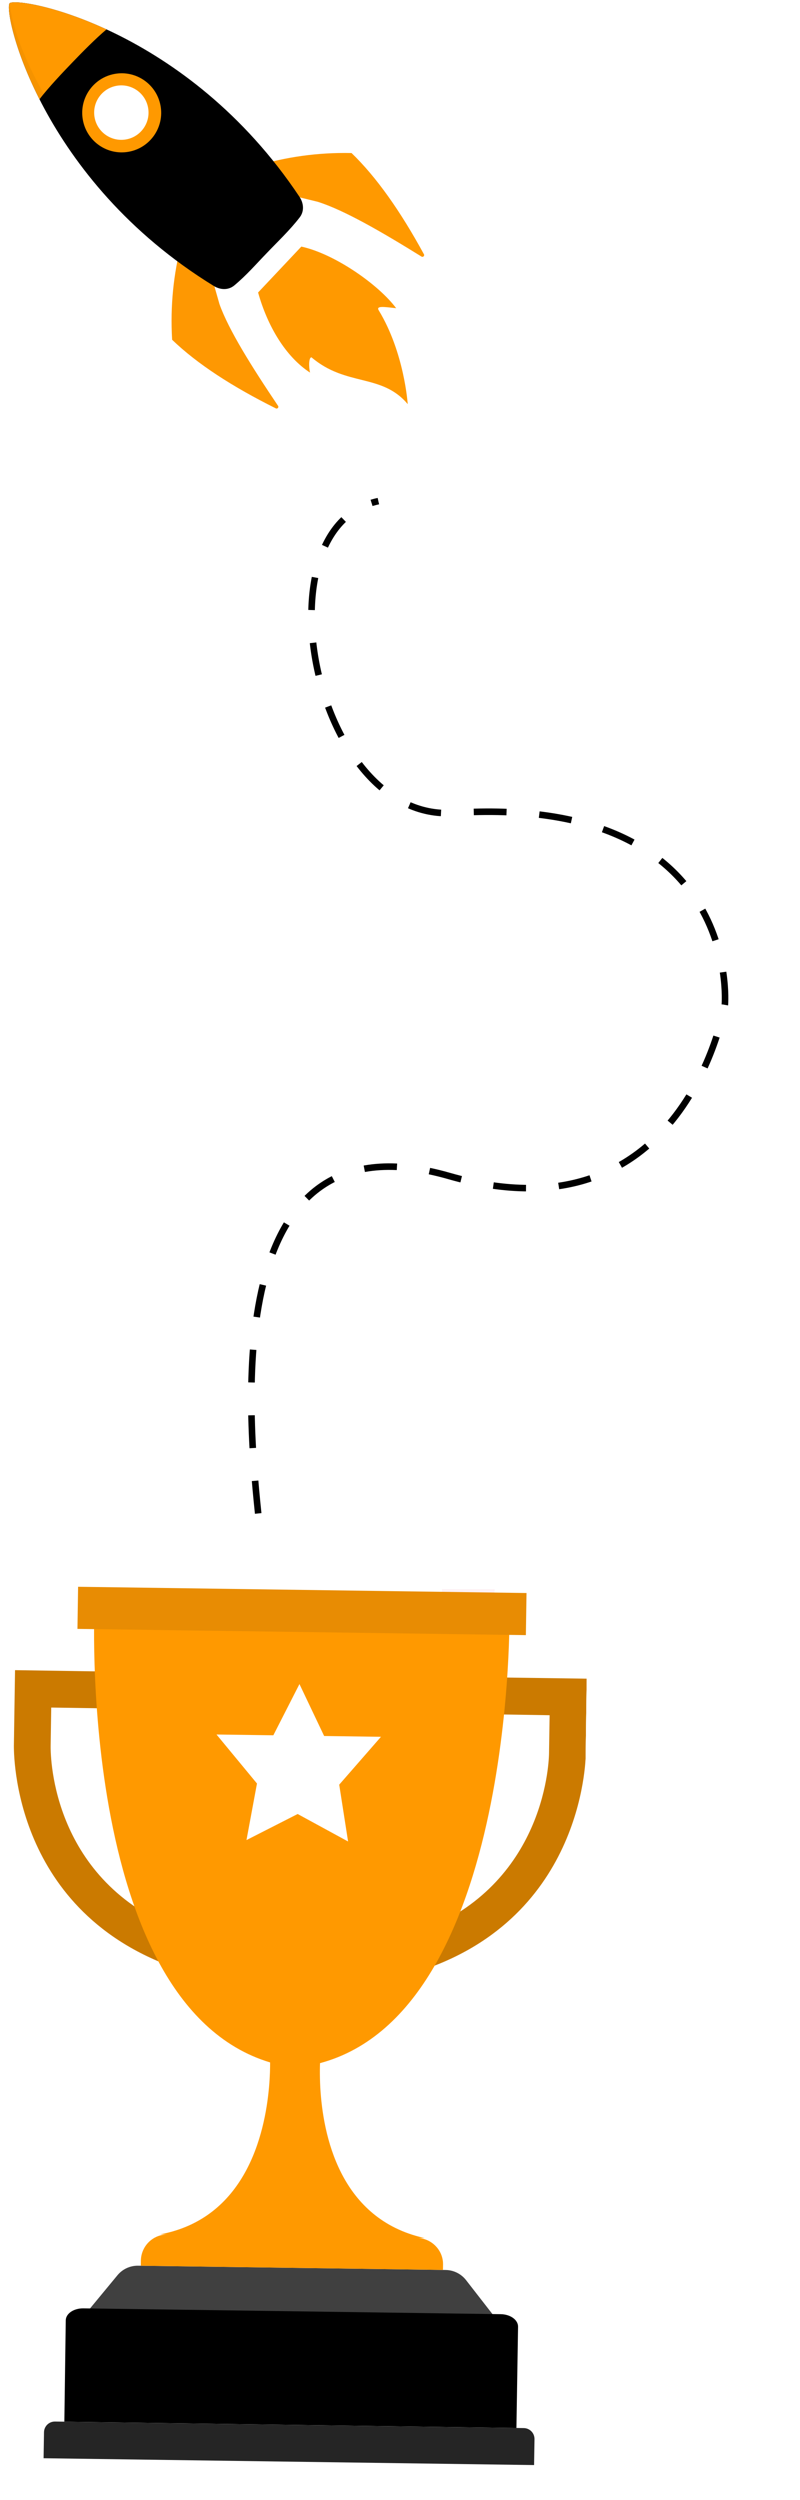 <svg width="244" height="762" viewBox="0 0 244 762" fill="none" xmlns="http://www.w3.org/2000/svg">
<g clip-path="url(#clip0)">
<g filter="url(#filter0_di)">
<path opacity="0.5" d="M150.654 493.214L134.606 493.175L134.801 480.337L150.866 480.376L150.654 493.214Z" fill="#FCE4EA"/>
<path opacity="0.5" d="M138.674 493.064C138.565 505.702 136.356 591.028 96.747 619.577C142.835 596.868 147.692 513.657 148.178 493.196L138.674 493.064Z" fill="#ECCD8B"/>
<g filter="url(#filter1_d)">
<path d="M142.158 689.96C140.662 688.028 138.352 686.889 135.909 686.855L94.898 686.284L42.125 685.55C39.682 685.516 37.358 686.59 35.808 688.479L27.382 698.671L85.092 699.474L92.571 699.578L150.264 700.382L142.158 689.96Z" fill="#404040"/>
<path d="M157.51 735.01L19.627 733.091L20.056 702.21C20.085 700.147 22.483 698.513 25.423 698.554L152.744 700.326C154.156 700.346 155.495 700.761 156.482 701.474C157.469 702.188 158.02 703.152 158.007 704.142L157.51 735.01Z" fill="black"/>
<path d="M162.895 746.317L13.293 744.234L13.42 736.307C13.445 734.48 14.955 733.026 16.779 733.051L159.755 735.042C160.625 735.054 161.474 735.418 162.084 736.047C162.695 736.675 163.034 737.518 163.022 738.406L162.895 746.317Z" fill="#252525"/>
<path d="M90.391 614.543L90.121 614.724L90.386 614.928L90.391 614.543Z" fill="#FF9900"/>
<path d="M89.856 614.535L89.85 614.921L90.121 614.723L89.856 614.535Z" fill="#FF9900"/>
<path d="M135.128 685.218L135.106 686.844L42.945 685.56L42.967 683.985C43.045 679.527 46.693 675.974 51.144 676.036L48.852 676.004C74.759 671.135 80.768 645.789 82.062 631.022C82.618 624.71 82.294 620.331 82.294 620.331L89.867 614.955L90.12 614.757L90.385 614.962L96.993 619.949L97.788 620.546C97.788 620.546 97.73 621.132 97.681 622.221C97.572 624.047 97.477 627.264 97.689 631.256C98.508 645.768 103.57 670.48 128.016 676.771C128.5 676.895 129 677.019 129.517 677.127L127.175 677.094C129.317 677.124 131.363 678.008 132.848 679.537C133.97 680.676 134.72 682.111 134.999 683.657C135.046 683.909 135.076 684.178 135.106 684.43C135.119 684.681 135.132 684.95 135.128 685.218Z" fill="#FF9900"/>
<path d="M46.612 515.904L62.257 579.804L51.45 581.883C14.844 565.516 15.41 528.478 15.448 526.919L15.45 526.802L15.451 526.685L15.625 515.439L46.612 515.904ZM55.452 504.813L4.587 504.038L4.241 526.495C4.241 526.495 2.433 574.647 50.233 593.584L75.958 588.628L55.452 504.813Z" fill="#CB7A00"/>
<path d="M167.634 517.773L167.46 529.019L167.459 529.086L167.458 529.203C167.452 530.812 166.869 567.867 129.789 583.108L119.395 580.767L139.005 517.325L167.634 517.773ZM179.018 506.634L130.779 505.962L105.071 589.067L130.63 594.82C178.987 577.373 178.671 529.192 178.671 529.192L179.018 506.634Z" fill="#CB7A00"/>
<path d="M155.377 488.15L92.112 486.096L92.096 486.096L92.079 486.096L28.784 486.204C28.784 486.204 23.577 616.161 89.941 625.232C89.941 625.232 89.941 625.232 89.958 625.232C156.579 618.197 155.377 488.15 155.377 488.15Z" fill="#FF9900"/>
<path d="M160.392 493.366L23.623 491.462L23.819 478.625L160.588 480.529L160.392 493.366Z" fill="#E88C03"/>
<path d="M91.335 508.279L98.863 524.108L116.198 524.349L103.46 538.94L106.164 556.26L90.784 547.882L75.176 555.829L78.378 538.591L66.034 523.651L83.369 523.892L91.335 508.279Z" fill="white"/>
</g>
</g>
</g>
<g clip-path="url(#clip1)">
<path d="M91.907 75.156L85.314 82.153L84.328 83.199L78.718 89.15C81.58 99.378 87.085 108.701 94.563 113.565C94.118 111.627 94.198 108.868 95.01 108.912C105.612 117.935 116.444 113.726 124.357 123.178C124.357 123.178 123.345 107.472 115.519 94.6C114.646 93.163 116.982 93.501 120.828 93.938C115.555 86.834 102.177 77.398 91.907 75.156Z" fill="#FF9900"/>
<path d="M78.228 50.523C87.144 47.885 96.719 46.426 107.22 46.644C114.814 53.961 122.159 64.397 129.298 77.492C129.559 77.969 129.019 78.486 128.555 78.2C116.336 70.622 104.948 64.041 96.933 61.511L84.31 58.42L78.228 50.523Z" fill="#FF9900"/>
<path d="M55.266 74.403C52.972 83.426 51.881 93.057 52.498 103.556C60.091 110.872 70.786 117.823 84.128 124.466C84.615 124.709 85.109 124.149 84.805 123.695C76.777 111.762 69.772 100.62 66.943 92.7L63.376 80.189L55.266 74.403Z" fill="#FE9802"/>
<path d="M91.355 60.007C92.646 61.943 92.844 64.387 91.426 66.233C88.452 70.112 84.779 73.558 81.502 76.991C78.197 80.398 75.207 83.884 71.448 87.006C69.66 88.494 67.212 88.389 65.231 87.173C12.382 54.732 0.938 4.069 2.924 0.961C5.95 -1.142 56.957 8.374 91.355 60.007Z" fill="black"/>
<path d="M12.045 30.256C14.816 26.615 19.172 22.046 22.214 18.883C25.06 15.922 29.138 11.778 32.487 8.958C16.472 1.569 4.355 -0.032 2.927 0.964C1.988 2.429 4.045 14.502 12.045 30.256Z" fill="#FF9900"/>
<path opacity="0.04" d="M2.841 1.141C2.864 1.07 2.894 1.01 2.924 0.961C5.763 24.865 35.513 67.345 69.293 88.004C68.66 88.086 67.938 88.119 67.132 87.948C67.054 87.928 66.976 87.916 66.898 87.896C66.809 87.873 66.717 87.842 66.629 87.811C66.459 87.757 66.293 87.697 66.127 87.625C66.059 87.599 65.996 87.572 65.929 87.542C65.692 87.433 65.459 87.314 65.234 87.173C13.205 55.24 1.305 5.649 2.841 1.141Z" fill="black"/>
<path d="M51.823 34.715C52.006 26.586 45.571 19.848 37.45 19.665C29.33 19.482 22.598 25.924 22.415 34.053C22.232 42.182 28.667 48.921 36.787 49.104C44.908 49.287 51.639 42.845 51.823 34.715Z" fill="black"/>
<path d="M48.965 32.223C47.77 25.673 41.498 21.333 34.955 22.529C28.412 23.725 24.076 30.004 25.271 36.554C26.465 43.104 32.737 47.444 39.28 46.248C45.823 45.052 50.159 38.773 48.965 32.223Z" fill="#FF9900"/>
<path d="M45.168 32.83C44.345 28.32 40.026 25.332 35.521 26.155C31.016 26.979 28.03 31.302 28.853 35.812C29.675 40.322 33.994 43.311 38.499 42.487C43.005 41.664 45.99 37.34 45.168 32.83Z" fill="white"/>
</g>
<path d="M78.749 461.278C74.971 425.213 68.757 338.838 136.972 358.424C209.114 379.137 221.086 306.182 221.086 306.182C221.086 306.182 226.35 242.041 138.217 247.762C95.659 250.524 78.114 160.755 115.398 152.733" stroke="black" stroke-width="2" stroke-dasharray="10 10"/>
<defs>
<filter id="filter0_di" x="-1.768" y="476.625" width="186.786" height="279.692" filterUnits="userSpaceOnUse" color-interpolation-filters="sRGB">
<feFlood flood-opacity="0" result="BackgroundImageFix"/>
<feColorMatrix in="SourceAlpha" type="matrix" values="0 0 0 0 0 0 0 0 0 0 0 0 0 0 0 0 0 0 127 0" result="hardAlpha"/>
<feOffset dy="4"/>
<feGaussianBlur stdDeviation="3"/>
<feComposite in2="hardAlpha" operator="out"/>
<feColorMatrix type="matrix" values="0 0 0 0 1 0 0 0 0 1 0 0 0 0 1 0 0 0 0.25 0"/>
<feBlend mode="normal" in2="BackgroundImageFix" result="effect1_dropShadow"/>
<feBlend mode="normal" in="SourceGraphic" in2="effect1_dropShadow" result="shape"/>
<feColorMatrix in="SourceAlpha" type="matrix" values="0 0 0 0 0 0 0 0 0 0 0 0 0 0 0 0 0 0 127 0" result="hardAlpha"/>
<feOffset/>
<feGaussianBlur stdDeviation="8"/>
<feComposite in2="hardAlpha" operator="arithmetic" k2="-1" k3="1"/>
<feColorMatrix type="matrix" values="0 0 0 0 1 0 0 0 0 1 0 0 0 0 1 0 0 0 0.25 0"/>
<feBlend mode="normal" in2="shape" result="effect2_innerShadow"/>
</filter>
<filter id="filter1_d" x="-19.768" y="455.625" width="222.786" height="315.692" filterUnits="userSpaceOnUse" color-interpolation-filters="sRGB">
<feFlood flood-opacity="0" result="BackgroundImageFix"/>
<feColorMatrix in="SourceAlpha" type="matrix" values="0 0 0 0 0 0 0 0 0 0 0 0 0 0 0 0 0 0 127 0" result="hardAlpha"/>
<feOffset dy="1"/>
<feGaussianBlur stdDeviation="12"/>
<feComposite in2="hardAlpha" operator="out"/>
<feColorMatrix type="matrix" values="0 0 0 0 1 0 0 0 0 1 0 0 0 0 1 0 0 0 0.25 0"/>
<feBlend mode="normal" in2="BackgroundImageFix" result="effect1_dropShadow"/>
<feBlend mode="normal" in="SourceGraphic" in2="effect1_dropShadow" result="shape"/>
</filter>
<clipPath id="clip0">
<rect width="174.483" height="280.986" fill="white" transform="translate(4.912 478.344) rotate(0.798)"/>
</clipPath>
<clipPath id="clip1">
<rect width="122.063" height="128.376" fill="white" transform="translate(0 122.681) rotate(-88.71)"/>
</clipPath>
</defs>
</svg>

